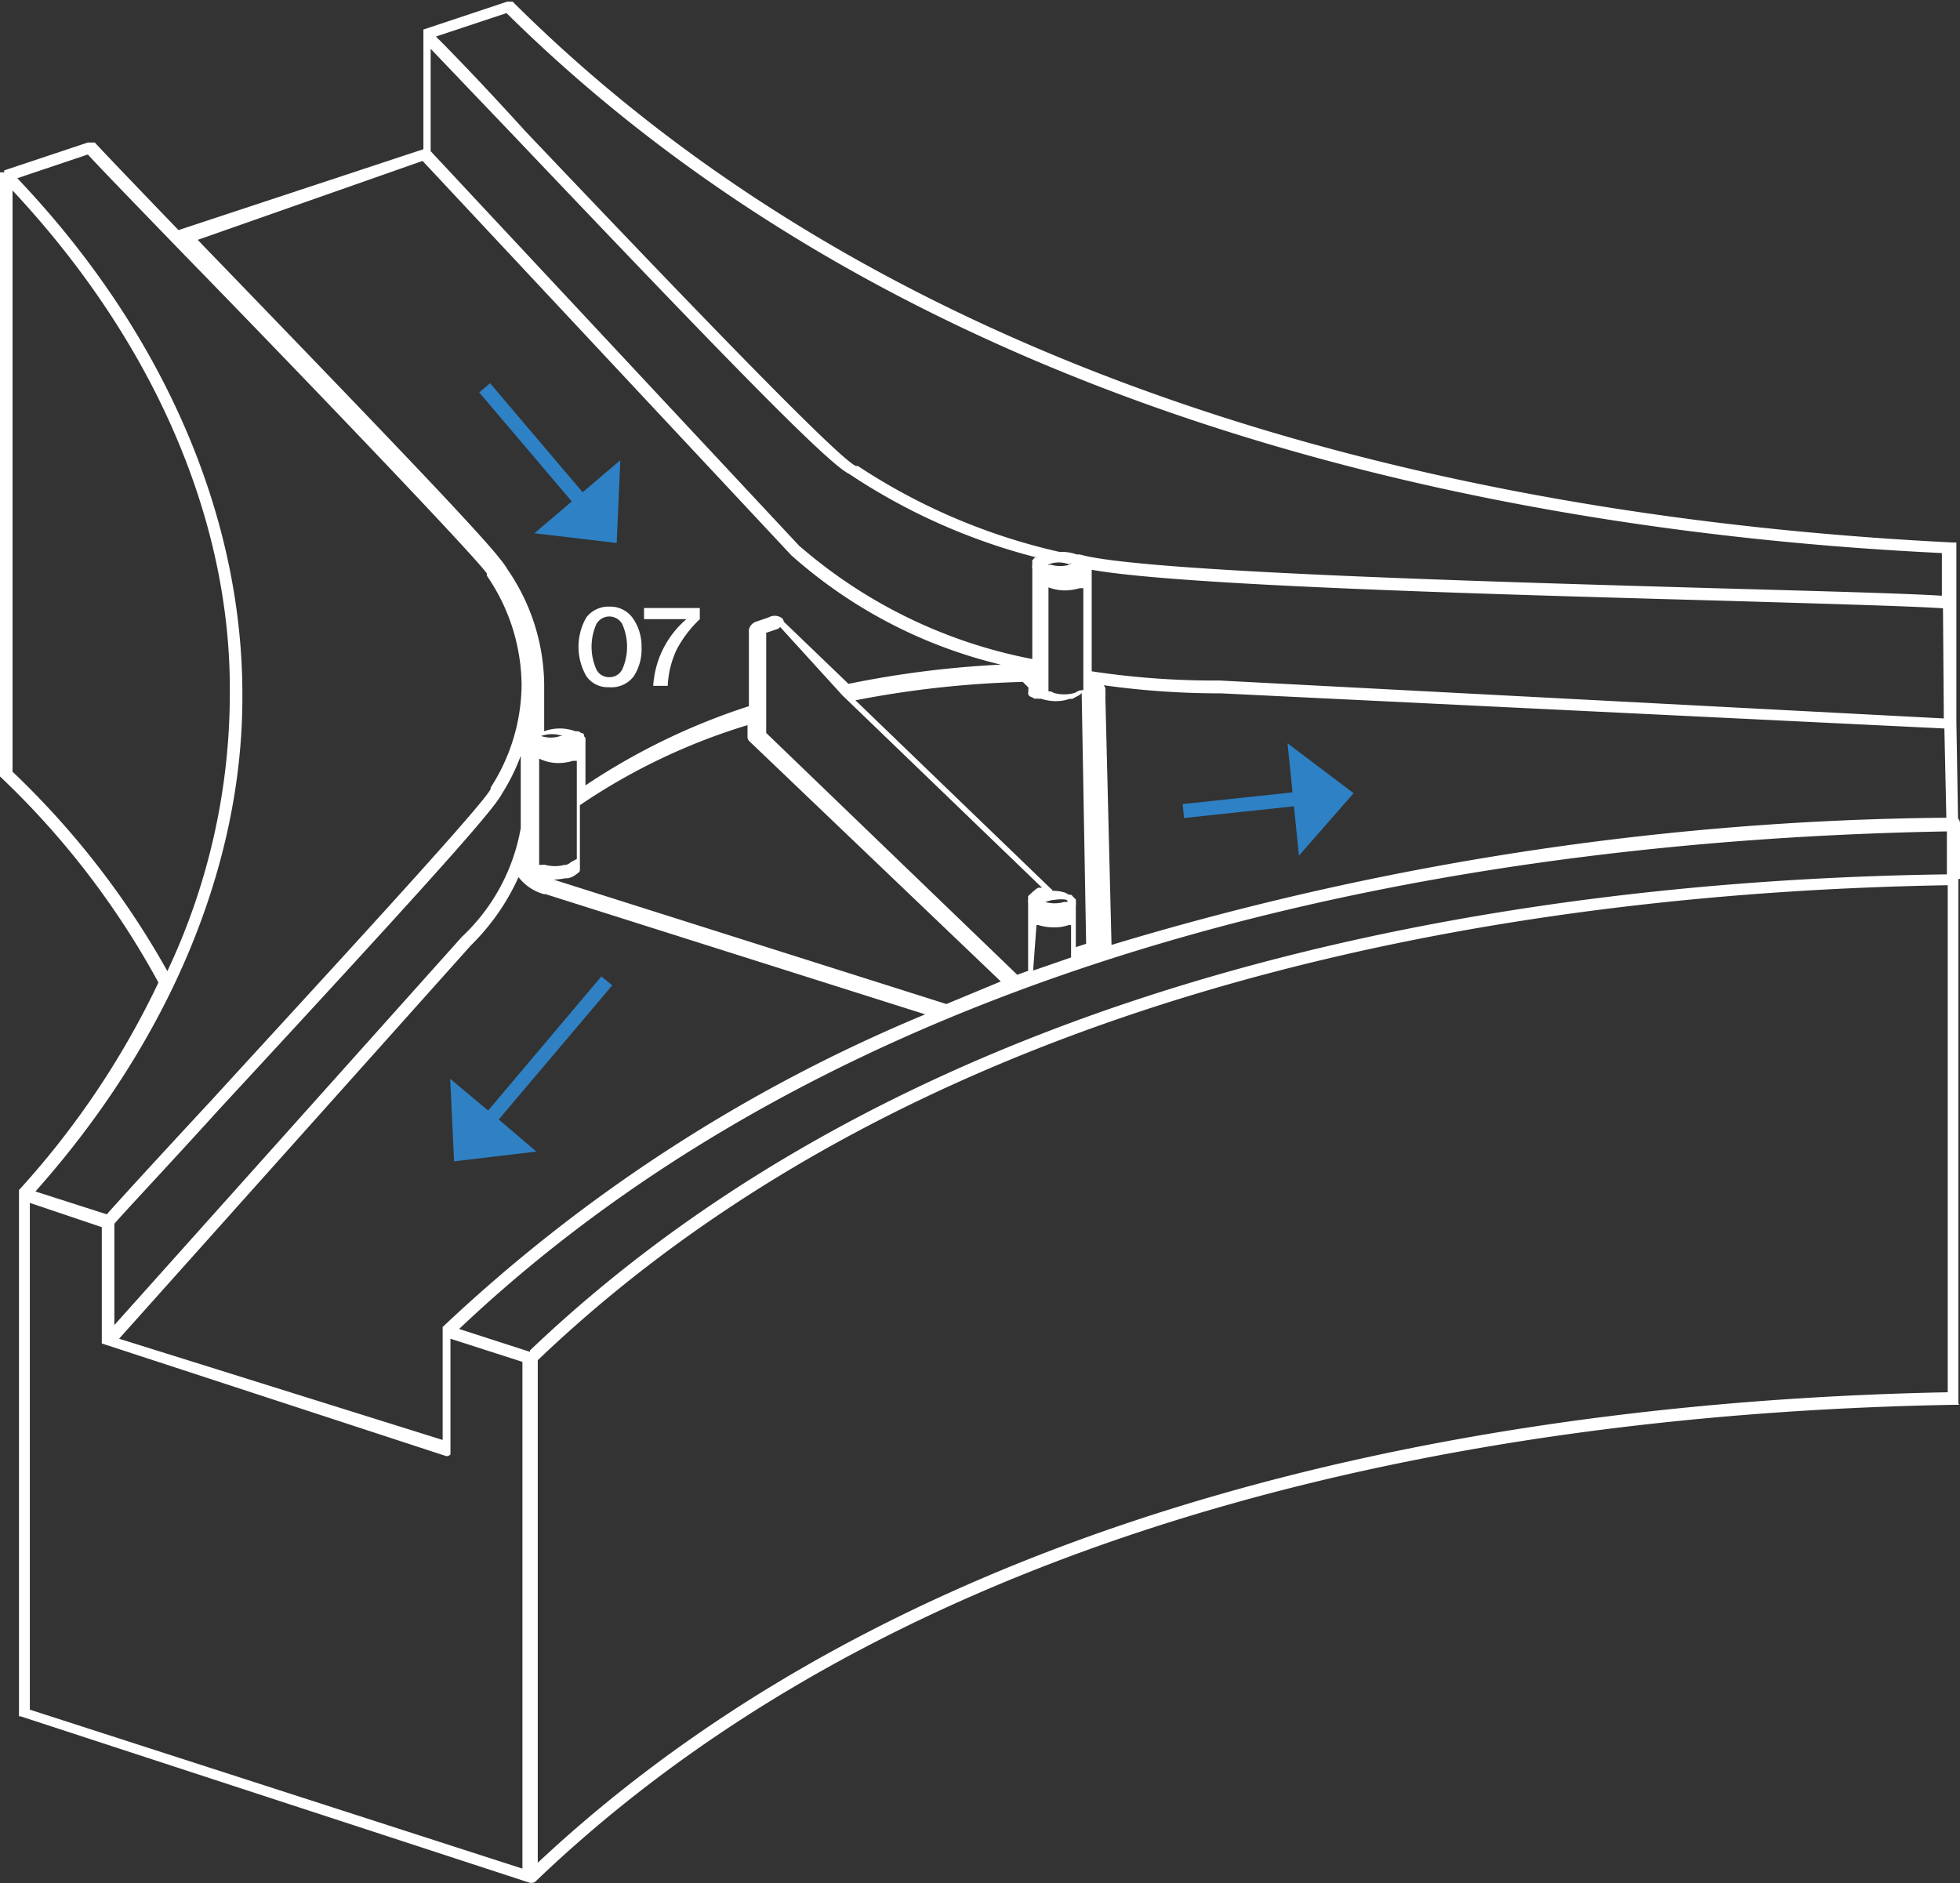 <?xml version="1.0" encoding="UTF-8"?> <svg xmlns="http://www.w3.org/2000/svg" viewBox="0 0 70.27 67.52"><rect x="0" y="0" width="70.27" height="67.52" fill="#333333" stroke="none"/><defs><style>.cls-1{fill:#fff;}.cls-2{fill:#2f81c4;}.cls-3{fill:#2e81c4;}</style></defs><g id="Слой_2" data-name="Слой 2"><g id="Слой_1-2" data-name="Слой 1"><g id="дельта_2" data-name="дельта 2"><path class="cls-1" d="M70.27,31.51l0-2h0a.24.24,0,0,0-.07-.16h0l-.06-3.48V21.6h0l0-2s0-.05,0-.08l0-.07-.09,0s0,0-.06,0C54.51,18.68,33.13,14.76,18.38.06l0,0-.08,0h-.12l-3,1,0,0s0,0,0,0h0s0,0,0,0,0,0,0,.08,0,0,0,0V5.35L6.4,8.25c-1.64-1.7-2.88-3-3-3.14l0,0-.08,0H3.15l-3,1,0,0,0,0h0l0,0s0,0,0,.07,0,0,0,0H0v21.5H0a.19.19,0,0,0,0,.08.2.2,0,0,0,0,.08h0a29.68,29.68,0,0,1,5.68,7.39A30.37,30.37,0,0,1,.68,42.67l0,0s0,0,0,0,0,0,0,0,0,0,0,0V61.46a.08.08,0,0,0,0,0s0,.06,0,.08l.06,0s0,0,0,0L19,67.51h.07a.18.18,0,0,0,.14-.06h0C33.44,53.82,54.72,50.64,70.05,50.37c0,0,.06,0,.09,0s0,0,.07,0,0,0,0-.08,0,0,0-.08V31.52ZM8.69,25h0v-.1h0c0-6.42-2.83-13-8.07-18.51l2.53-.85c.38.42,1.7,1.78,3.46,3.6C10.27,12.89,17,19.9,17.46,20.57a.11.11,0,0,0,0,.08,7,7,0,0,1,1.24,3.89h0a6.87,6.87,0,0,1-1.11,3.7s0,0,0,.05c-.24.55-6.37,7.18-10,11.15-1.93,2.08-3.35,3.63-3.76,4.1l-2.56-.82C6,37.41,8.69,31.13,8.69,25Zm20-5.39L15.44,5.42V1.75l3,3.14c7.28,7.66,11.21,11.72,12,12.1a21.87,21.87,0,0,0,6.73,3l-.07,0-.09.1a.09.09,0,0,0,0,.06h0l0,.05a.14.14,0,0,0,0,.06.21.21,0,0,0,0,.12v3.25A17.86,17.86,0,0,1,28.69,19.6ZM18.16.47C33,15.13,54.25,19.09,69.62,19.83l0,1.53c-1.27-.08-4.17-.16-7.81-.26-8.34-.24-20.9-.59-23.1-1.22h0l0,0-.11,0h0a1.56,1.56,0,0,0-.61-.09,21.83,21.83,0,0,1-7.23-3.08l-.07,0c-.7-.27-7.95-7.9-11.85-12C17.29,3,16.16,1.84,15.63,1.31Zm.84,48-2.54-.82c15-14.2,37.2-17.55,53.34-17.84l0,1.54C54.48,31.56,33.31,34.77,19,48.42Zm1.47-17.56h0v0l0,0h0a.41.41,0,0,1-.18.1l-.05,0h0a1.34,1.34,0,0,1-.69,0,.17.17,0,0,0-.1,0l-.07,0h0l0,0h0l-.05,0,0,0h0v0h0v0a0,0,0,0,0,0,0V27.2a1.58,1.58,0,0,0,.68.16,1.89,1.89,0,0,0,.53-.08s0,0,0,0l.06,0,.08,0V30.8h0v0h0Zm-1.8-3.76v2.54a7,7,0,0,1-2.11,3.9h0L4.1,47.51V43.88c.31-.37,1.85-2,3.79-4.14,7.4-8,9.79-10.67,10.1-11.27h0A7.36,7.36,0,0,0,18.67,27.1Zm-1.79,6.75h0a8.11,8.11,0,0,0,1.71-2.45,1.74,1.74,0,0,0,.91.61h.06l13.61,4.31a57,57,0,0,0-17.3,11.21h0s0,0,0,.05l0,0v0s0,0,0,0h0v4L4.27,48Zm21.39-1.56h0a.1.1,0,0,0,0,0l0,0h0l0,0h0v0l0,0h0l0,0h0l-.05,0s0,0-.07,0l0,0a1.21,1.21,0,0,1-.68,0l0,0-.06,0h0l0,0,0,0h0v0h0l0,0h0l0,0,0,0,0,0h.08a1.11,1.11,0,0,1,.36-.08h0a1.2,1.2,0,0,1,.38,0A.15.15,0,0,0,38.27,32.29Zm-1.11.83,0,0,.07,0h0a1.85,1.85,0,0,0,.56.08,1.49,1.49,0,0,0,.52-.08h0l.09,0,0,0v1.16l-1.36.47Zm2-8.27h0Zm0,0s0,0,0,0h0a0,0,0,0,1,0,0Zm-.47-.14h0l0,0,0,0v0l-.15.08h0a1.34,1.34,0,0,1-.77,0,.34.34,0,0,0-.11-.05h0l-.07,0,0,0,0,0,0,0h0v0h0V21.06h0l0,0h0a1.71,1.71,0,0,0,.59.11,2,2,0,0,0,.53-.08l0,0,.07,0,.06,0v3.6h0v.05Zm31,1L43.73,24.4h0a29.27,29.27,0,0,1-4.59-.33V20.43c3.2.57,14.37.88,22.68,1.11,3.67.11,6.59.19,7.84.27ZM37.56,20.51Zm.8-.31.09,0h0l0,0h0v0l0,0h0s0,0,0,0v0h0l0,0,0,0,0,0h0a.13.13,0,0,0-.11.05l0,0h0a1.22,1.22,0,0,1-.66,0l-.07,0h-.05l0,0,0,0h0l0,0,0,0h0v0h0s0,0,0,0l0,0h0s0,0,0,0l0,0,0,0h0a1,1,0,0,1,.8,0ZM39.63,25v-.06a.14.14,0,0,0,0-.07.07.07,0,0,0,0-.05s0,0,0-.06l0-.08a.3.3,0,0,0-.06-.11h0a30.07,30.07,0,0,0,4,.29h.2l25.94,1.26.07,3.2a106.54,106.54,0,0,0-29.93,4.56Zm-2.76-.35v.07a.19.19,0,0,0,0,.07.21.21,0,0,0,0,.12s0,0,0,0h0A.2.2,0,0,0,37,25l0,0s0,0,0,0l0,0,0,0h0l.08.05h0l.08,0,.08,0a.11.11,0,0,0,.07,0,1.77,1.77,0,0,0,.56.09,1.5,1.5,0,0,0,.47-.08h0l.1,0c.09-.05.2-.1.29-.16l0,0,0,0v0l0,0,0,0h0a.18.18,0,0,0,.05-.07s0,0,0,0l0,0a.11.11,0,0,0,0-.05l0,0,0,.06v0a.06.06,0,0,0,0,0,.09.09,0,0,0,0,0v0h0l.16,9-.37.12V32.51h0a.13.13,0,0,0,0-.06.2.2,0,0,0,0-.11v0l0,0a.26.26,0,0,0,0-.09l-.12-.12a.09.09,0,0,0,0,0,.1.1,0,0,0-.06-.05h0l-.07,0h0l-.12-.07h0a1.49,1.49,0,0,0-.47-.07s0-.05-.06-.08,0,0,0,0l-7-6.75a36.13,36.13,0,0,1,6-.66Zm-6.67.28,0,0,7.16,6.9-.14,0,0,0h0l0,0h0l-.08.05h0L37,32l-.14.13,0,.05,0,0s0,0,0,0l0,0s0,.05,0,.07a.27.27,0,0,0,0,.12v2.44l-.39.14a0,0,0,0,0,0,0l-9-8.67s0,0,0-.06h0v-.73h0v-2.8l.44-.15s0,0,.06-.06Zm-3.32,1.66s0,0,0,0l9,8.6L33.93,36h0L19.85,31.54a3.34,3.34,0,0,0,.43-.05l.08,0a.69.69,0,0,0,.31-.15l.07-.05h0s0,0,0,0,0,0,0,0h0l.05-.06s0,0,0,0l0,0a.43.43,0,0,1,0-.05.25.25,0,0,0,0-.07.52.52,0,0,0,0-.11V28.87A22.11,22.11,0,0,1,26.8,26v.45A.23.23,0,0,0,26.88,26.59Zm-6.63-.2h0a.09.09,0,0,0,0,0l0,0h0v0h0v0h0v0h0l0,0-.08,0-.08,0h0a1.09,1.09,0,0,1-.69,0h0l0,0,0,0,0,0,0,0h0v0h0l0,0s0,0,0,0h0v0l0,0h0l0,0h0l0,0,0,0h0l0,0a1.15,1.15,0,0,1,.77,0ZM1.07,43.13,3.65,44V48.1h0l0,0a.36.36,0,0,0,0,.07l0,0h0l0,0L16,52.21H16a.2.2,0,0,0,.15-.06l0,0,0,0s0,0,0,0l0,0V48l2.58.83V67L1.07,61.3Zm18.21,5.64C33.48,35.2,54.55,32,69.83,31.74V49.92c-15.27.3-36.29,3.5-50.55,16.87Zm-4.13-43L28.37,19.91h0a17.36,17.36,0,0,0,7.51,3.92,35.91,35.91,0,0,0-5.46.69L28.1,22.29a.2.2,0,0,0-.1-.15.45.45,0,0,0-.45,0h0l-.47.16,0,0a.39.39,0,0,0-.23.28l0,0s0,0,0,0,0,0,0,0,0,0,0,0a.34.34,0,0,0,0,.1s0,0,0,0v2.64a23.46,23.46,0,0,0-5.86,2.84V26.61s0,0,0,0,0,0,0,0a.31.31,0,0,0,0-.08,0,0,0,0,0,0,0,.14.14,0,0,0,0-.06.18.18,0,0,0-.05-.07v0l0-.06-.06-.06a.1.1,0,0,0,0,0h0a.09.09,0,0,0-.05,0s0,0,0,0l0,0,0,0a.2.2,0,0,0-.12-.06l-.08,0a1.61,1.61,0,0,0-1.12,0h0V24.54h0a7.38,7.38,0,0,0-1.32-4.13h0c-.31-.57-2.19-2.59-10.92-11.62l-.18-.19ZM.45,27.67V6.83c5.06,5.41,7.83,11.8,7.79,18h0A23.33,23.33,0,0,1,6,34.82,30.15,30.15,0,0,0,.45,27.67Z"></path><g id="стрелки_дельта_2" data-name="стрелки дельта 2"><polygon class="cls-2" points="21.95 35.33 21.56 35.01 17.5 39.82 16.14 38.68 16.28 41.64 19.23 41.29 17.88 40.14 21.95 35.33"></polygon><polygon class="cls-3" points="48.53 28.44 46.16 26.65 46.34 28.41 42.4 28.83 42.45 29.33 46.39 28.91 46.57 30.68 48.53 28.44"></polygon><polygon class="cls-3" points="20.89 17.65 17.57 13.74 17.18 14.07 20.5 17.98 19.16 19.12 22.11 19.47 22.24 16.5 20.89 17.65"></polygon><path class="cls-1" d="M21.84,24.64a.93.93,0,0,1-.82-.4,2.11,2.11,0,0,1,0-2.1,1,1,0,0,1,.82-.39,1,1,0,0,1,.83.39A1.74,1.74,0,0,1,23,23.19a1.78,1.78,0,0,1-.28,1.06A1,1,0,0,1,21.84,24.64Zm0-.36a.51.51,0,0,0,.47-.28,2,2,0,0,0,0-1.62.53.53,0,0,0-.93,0,2,2,0,0,0,0,1.62A.5.5,0,0,0,21.84,24.28Z"></path><path class="cls-1" d="M23.09,22.2v-.4h2v.4a4.21,4.21,0,0,0-.83,1.09,3.41,3.41,0,0,0-.32,1.3h-.52a3.41,3.41,0,0,1,1.19-2.39Z"></path></g></g></g></g></svg> 